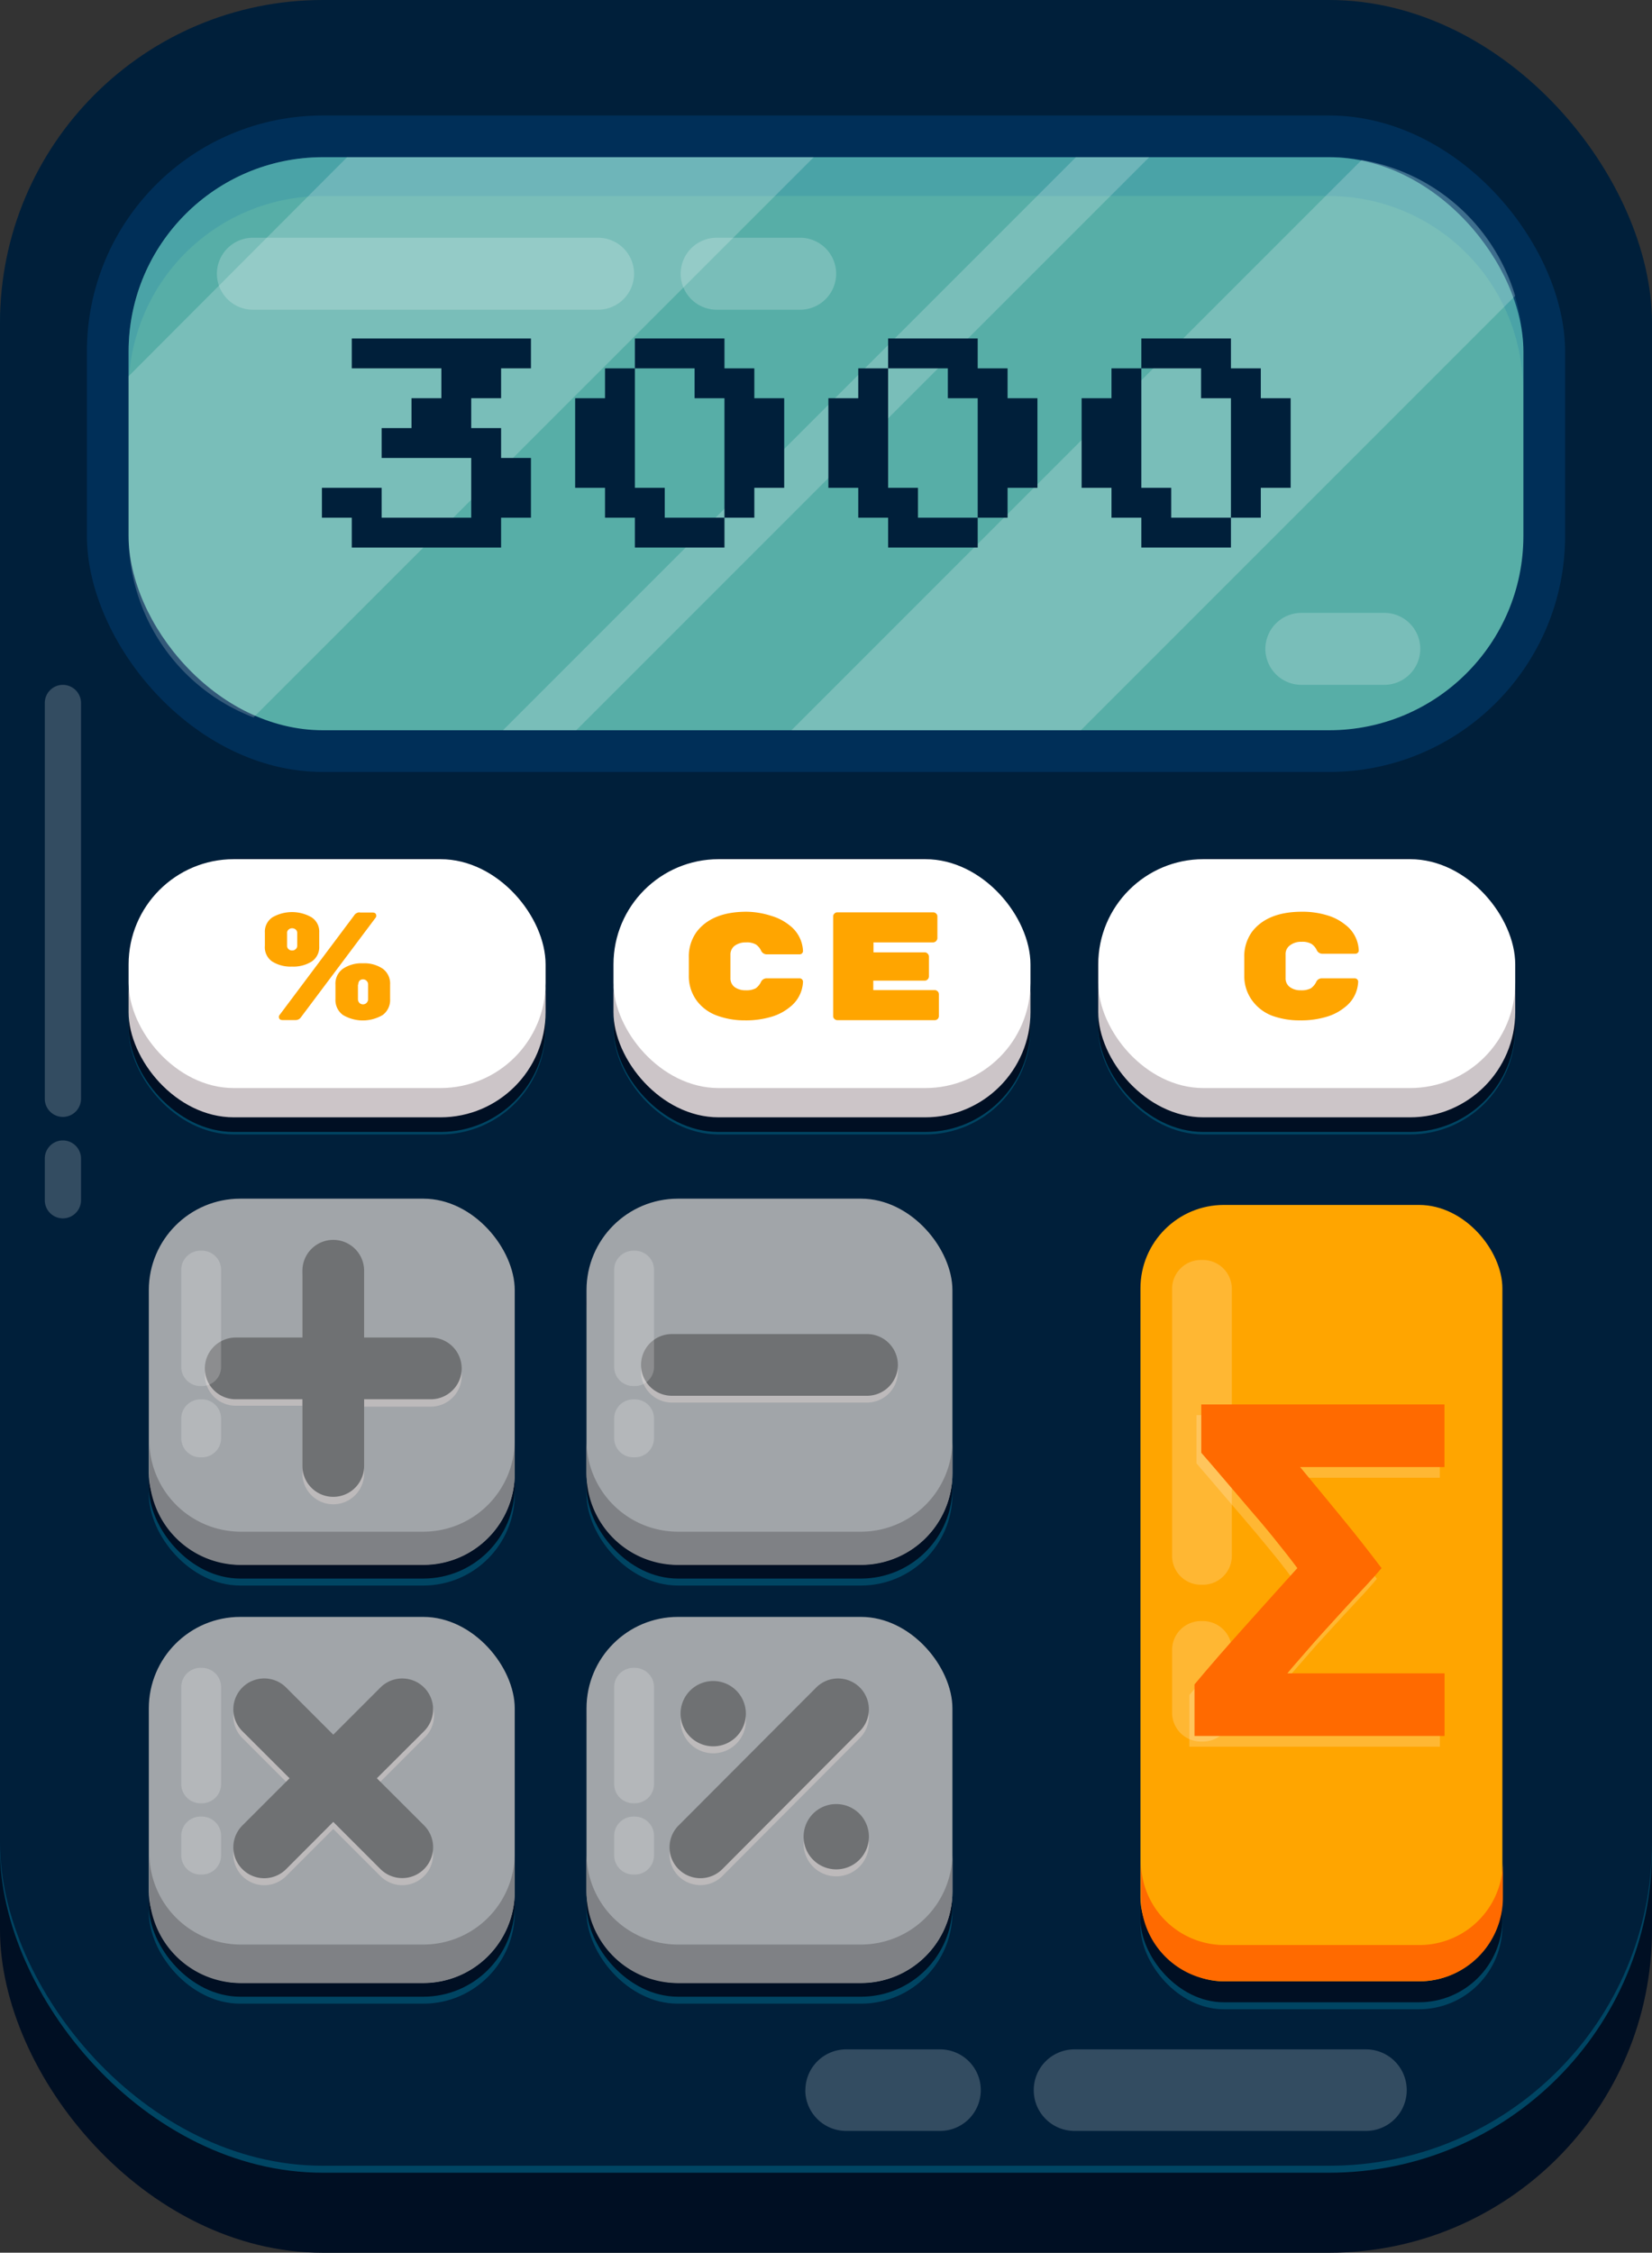 <?xml version="1.0" encoding="UTF-8"?> <svg xmlns="http://www.w3.org/2000/svg" viewBox="0 0 165.96 226.27"><rect x="0" y="0" width="165.96" height="226.27" fill="#333333" stroke="none"/> <defs> <style>.a{isolation:isolate;}.b{fill:#000f23;}.c{fill:#004563;}.d{fill:#001f3a;}.e{fill:#002f58;}.f{fill:#57aea7;}.g{fill:#2c89a7;opacity:0.3;mix-blend-mode:multiply;}.h,.q{opacity:0.2;}.i,.q{fill:#fff;}.j{fill:#ccc5c8;}.k{fill:orange;}.l{fill:#ff6a00;}.m{fill:#a1a5a9;}.n{fill:#bdbabb;}.o{fill:#6f7173;}.p{fill:#7f8185;}</style> </defs> <g class="a"> <rect class="b" y="8.74" width="165.96" height="217.54" rx="32.44"></rect> <rect class="c" y="0.7" width="165.96" height="217.54" rx="32.44"></rect> <rect class="d" width="165.96" height="217.54" rx="32.44"></rect> <rect class="e" x="8.73" y="11.6" width="148.5" height="65.94" rx="23.71"></rect> <rect class="f" x="12.92" y="15.79" width="140.12" height="57.56" rx="19.52"></rect> <path class="g" d="M133.52,15.79H32.44A19.52,19.52,0,0,0,12.92,35.3v3.9A19.51,19.51,0,0,1,32.44,19.69H133.52A19.51,19.51,0,0,1,153,39.2V35.3A19.52,19.52,0,0,0,133.52,15.79Z"></path> <g class="h"> <polygon class="i" points="115.45 15.79 108.09 15.79 50.53 73.35 57.89 73.35 115.45 15.79"></polygon> <path class="i" d="M34.87,15.79l-21.95,22V53.83A19.53,19.53,0,0,0,25.47,72.06L81.75,15.79Z"></path> <path class="i" d="M152.22,29.71a19.51,19.51,0,0,0-15.43-13.64L79.51,73.35h29.07Z"></path> </g> <g class="h"> <path class="i" d="M63.7,27.49a3.62,3.62,0,0,1-3.62,3.62H25.41a3.62,3.62,0,0,1-3.62-3.62h0a3.62,3.62,0,0,1,3.62-3.61H60.08a3.62,3.62,0,0,1,3.62,3.61Z"></path> <path class="i" d="M84,27.49a3.62,3.62,0,0,1-3.62,3.62H72a3.62,3.62,0,0,1-3.62-3.62h0A3.62,3.62,0,0,1,72,23.88h8.33A3.62,3.62,0,0,1,84,27.49Z"></path> <path class="i" d="M142.68,65.17a3.62,3.62,0,0,1-3.61,3.62h-8.33a3.62,3.62,0,0,1-3.62-3.62h0a3.62,3.62,0,0,1,3.62-3.61h8.33a3.61,3.61,0,0,1,3.61,3.61Z"></path> </g> <rect class="c" x="12.92" y="90.96" width="41.89" height="22.99" rx="10.57"></rect> <rect class="c" x="61.63" y="90.96" width="41.89" height="22.99" rx="10.57"></rect> <rect class="c" x="110.33" y="90.96" width="41.89" height="22.99" rx="10.57"></rect> <rect class="b" x="12.92" y="90.71" width="41.89" height="22.99" rx="10.57"></rect> <rect class="b" x="61.63" y="90.71" width="41.89" height="22.99" rx="10.57"></rect> <rect class="b" x="110.33" y="90.71" width="41.89" height="22.99" rx="10.57"></rect> <rect class="j" x="12.92" y="89.24" width="41.89" height="22.99" rx="10.57"></rect> <rect class="j" x="61.63" y="89.24" width="41.89" height="22.99" rx="10.57"></rect> <rect class="j" x="110.33" y="89.24" width="41.89" height="22.99" rx="10.57"></rect> <rect class="i" x="12.92" y="86.3" width="41.89" height="22.99" rx="10.57"></rect> <rect class="i" x="61.63" y="86.3" width="41.89" height="22.99" rx="10.57"></rect> <rect class="i" x="110.33" y="86.3" width="41.89" height="22.99" rx="10.57"></rect> <rect class="c" x="114.57" y="123.83" width="36.36" height="77.99" rx="8.38"></rect> <rect class="b" x="114.57" y="123.13" width="36.36" height="77.99" rx="8.38"></rect> <rect class="k" x="114.57" y="121.03" width="36.36" height="77.99" rx="8.38"></rect> <path class="l" d="M142.54,195.37H123a8.39,8.39,0,0,1-8.38-8.39v3.66A8.38,8.38,0,0,0,123,199h19.59a8.39,8.39,0,0,0,8.39-8.38V187A8.39,8.39,0,0,1,142.54,195.37Z"></path> <path class="k" d="M32.07,93.66v1.39a1.74,1.74,0,0,1-.74,1.52,3.46,3.46,0,0,1-2,.52,3.47,3.47,0,0,1-2-.52A1.74,1.74,0,0,1,26.61,95V93.68a1.73,1.73,0,0,1,.76-1.54,3.94,3.94,0,0,1,3.93,0A1.7,1.7,0,0,1,32.07,93.66Zm4.06-2h1.3c.24,0,.37.11.37.34a.27.27,0,0,1-.06.17l-7.5,10a.64.64,0,0,1-.55.29h-1.3c-.25,0-.37-.11-.37-.33a.27.27,0,0,1,.06-.17l7.49-10A.67.67,0,0,1,36.13,91.64Zm-7.29,2V95a.42.42,0,0,0,.14.33.49.49,0,0,0,.37.14.48.48,0,0,0,.36-.14.43.43,0,0,0,.15-.33v-1.3a.43.43,0,0,0-.15-.33.57.57,0,0,0-.36-.13.53.53,0,0,0-.37.14A.41.41,0,0,0,28.84,93.69ZM39.19,98.9v1.45a1.87,1.87,0,0,1-.74,1.6,3.92,3.92,0,0,1-4,0,1.86,1.86,0,0,1-.75-1.61V98.91a1.84,1.84,0,0,1,.76-1.61,3.35,3.35,0,0,1,2-.54,3.28,3.28,0,0,1,2,.55A1.84,1.84,0,0,1,39.19,98.9Zm-3.23,0v1.46a.55.55,0,0,0,.14.37.5.5,0,0,0,.37.15.49.49,0,0,0,.36-.15.51.51,0,0,0,.15-.37V98.88a.51.51,0,0,0-.51-.51.47.47,0,0,0-.37.16A.52.52,0,0,0,36,98.88Z"></path> <path class="k" d="M73.38,95.88v2.35a1.1,1.1,0,0,0,.42.92,1.86,1.86,0,0,0,1.12.32,2,2,0,0,0,1-.2,1.69,1.69,0,0,0,.51-.6.63.63,0,0,1,.55-.4h3.35a.33.33,0,0,1,.24.1.35.35,0,0,1,.1.24,3.4,3.4,0,0,1-1.36,2.58,5.22,5.22,0,0,1-1.81.94,8.89,8.89,0,0,1-2.67.36A8,8,0,0,1,72,102,4.38,4.38,0,0,1,70,100.52,4.14,4.14,0,0,1,69.2,98V96.16A4.19,4.19,0,0,1,70,93.58c1-1.3,2.64-2,5-2A8.38,8.38,0,0,1,77.5,92a5.22,5.22,0,0,1,1.81.94,3.41,3.41,0,0,1,1.36,2.59.34.34,0,0,1-.34.33H77a.63.63,0,0,1-.55-.39,1.54,1.54,0,0,0-.51-.6,1.84,1.84,0,0,0-1-.21A1.86,1.86,0,0,0,73.8,95,1.1,1.1,0,0,0,73.38,95.88Z"></path> <path class="k" d="M87.73,99.45H93.9a.42.42,0,0,1,.3.13.4.4,0,0,1,.12.29v2.19a.4.4,0,0,1-.12.29.41.41,0,0,1-.3.12H84.12a.4.4,0,0,1-.29-.12.37.37,0,0,1-.13-.29v-10a.38.38,0,0,1,.13-.3.4.4,0,0,1,.29-.12h9.63a.4.4,0,0,1,.29.12.38.38,0,0,1,.13.3v2.18a.45.45,0,0,1-.42.42h-6v1H92.9a.37.37,0,0,1,.29.13.41.41,0,0,1,.13.29v2a.43.43,0,0,1-.13.3.4.4,0,0,1-.29.12H87.73Z"></path> <path class="k" d="M129.15,95.88v2.35a1.08,1.08,0,0,0,.43.92,1.81,1.81,0,0,0,1.11.32,2,2,0,0,0,1-.2,1.71,1.71,0,0,0,.52-.6.61.61,0,0,1,.55-.4h3.34a.33.33,0,0,1,.24.1.31.31,0,0,1,.1.24,3.37,3.37,0,0,1-1.36,2.58,5.13,5.13,0,0,1-1.81.94,8.82,8.82,0,0,1-2.66.36,8,8,0,0,1-2.8-.46,4.43,4.43,0,0,1-2-1.51A4.14,4.14,0,0,1,125,98V96.16a4.19,4.19,0,0,1,.79-2.58c1-1.3,2.65-2,5-2a8.38,8.38,0,0,1,2.54.36,5.13,5.13,0,0,1,1.81.94,3.38,3.38,0,0,1,1.36,2.59.29.29,0,0,1-.1.23.33.33,0,0,1-.24.1h-3.34a.62.62,0,0,1-.55-.39,1.55,1.55,0,0,0-.52-.6,1.84,1.84,0,0,0-1-.21,1.81,1.81,0,0,0-1.11.32A1.08,1.08,0,0,0,129.15,95.88Z"></path> <g class="h"> <path class="i" d="M129.85,158.58q-1.09-1.49-2.4-3.06c-.86-1.06-1.73-2.09-2.59-3.09l-2.5-2.92c-.8-.95-1.52-1.78-2.16-2.52v-4.85h24.44v6.29h-14.5l4.18,5.08c1.44,1.75,2.76,3.44,4,5.07-.48.58-1.14,1.33-2,2.24s-1.74,1.88-2.67,2.89-1.82,2-2.68,3-1.57,1.78-2.12,2.45h15.8v6.29H119.48v-5.19c1.54-1.83,3.22-3.74,5-5.75S128.12,160.51,129.85,158.58Z"></path> </g> <rect class="c" x="14.95" y="122.5" width="36.76" height="36.76" rx="9.19"></rect> <rect class="c" x="58.92" y="122.5" width="36.76" height="36.76" rx="9.19"></rect> <rect class="c" x="14.95" y="164.5" width="36.76" height="36.76" rx="9.19"></rect> <rect class="c" x="58.92" y="164.5" width="36.76" height="36.76" rx="9.19"></rect> <rect class="b" x="14.95" y="121.8" width="36.76" height="36.76" rx="9.19"></rect> <rect class="b" x="58.92" y="121.8" width="36.76" height="36.76" rx="9.19"></rect> <rect class="b" x="14.95" y="163.8" width="36.76" height="36.76" rx="9.19"></rect> <rect class="b" x="58.92" y="163.8" width="36.76" height="36.76" rx="9.19"></rect> <rect class="m" x="14.95" y="120.4" width="36.76" height="36.76" rx="9.19"></rect> <path class="n" d="M43.28,135h-6.7v-6.7a3.1,3.1,0,0,0-6.2,0V135h-6.7a3.1,3.1,0,1,0,0,6.2h6.7V148a3.1,3.1,0,0,0,6.2,0v-6.71h6.7a3.1,3.1,0,1,0,0-6.2Z"></path> <path class="o" d="M43.28,134.35h-6.7v-6.71a3.1,3.1,0,0,0-6.2,0v6.71h-6.7a3.1,3.1,0,1,0,0,6.2h6.7v6.7a3.1,3.1,0,0,0,6.2,0v-6.7h6.7a3.1,3.1,0,0,0,0-6.2Z"></path> <path class="p" d="M42.52,153.85H24.14A9.2,9.2,0,0,1,15,144.66V148a9.19,9.19,0,0,0,9.19,9.19H42.52A9.18,9.18,0,0,0,51.71,148v-3.31A9.19,9.19,0,0,1,42.52,153.85Z"></path> <rect class="m" x="58.92" y="120.4" width="36.76" height="36.76" rx="9.19"></rect> <path class="n" d="M87.1,134.68a3.1,3.1,0,0,1,3.1,3.1h0a3.1,3.1,0,0,1-3.1,3.1H67.5a3.1,3.1,0,0,1-3.1-3.1h0a3.1,3.1,0,0,1,3.1-3.1Z"></path> <path class="o" d="M87.1,134a3.1,3.1,0,0,1,3.1,3.1h0a3.1,3.1,0,0,1-3.1,3.1H67.5a3.1,3.1,0,0,1-3.1-3.1h0a3.1,3.1,0,0,1,3.1-3.1Z"></path> <rect class="m" x="14.95" y="162.41" width="36.76" height="36.76" rx="9.19"></rect> <path class="n" d="M37.86,179.32l4.74-4.74a3.1,3.1,0,1,0-4.38-4.38l-4.74,4.74-4.74-4.74a3.1,3.1,0,1,0-4.39,4.38l4.74,4.74-4.74,4.74a3.1,3.1,0,0,0,4.39,4.39l4.74-4.74,4.74,4.74a3.1,3.1,0,0,0,4.38-4.39Z"></path> <path class="o" d="M37.86,178.62l4.74-4.73a3.1,3.1,0,0,0-4.38-4.39l-4.74,4.74-4.74-4.74a3.1,3.1,0,0,0-4.39,4.39l4.74,4.73-4.74,4.74a3.1,3.1,0,0,0,4.39,4.39L33.48,183l4.74,4.74a3.1,3.1,0,0,0,4.38-4.39Z"></path> <rect class="m" x="58.92" y="162.41" width="36.76" height="36.76" rx="9.19"></rect> <path class="n" d="M82,170.2a3.1,3.1,0,0,1,4.38,0h0a3.1,3.1,0,0,1,0,4.38L72.56,188.45a3.13,3.13,0,0,1-4.39,0h0a3.11,3.11,0,0,1,0-4.39Z"></path> <path class="n" d="M68.37,172.83a3.28,3.28,0,1,0,3.28-3.28A3.28,3.28,0,0,0,68.37,172.83Z"></path> <path class="n" d="M80.73,185.19A3.28,3.28,0,1,0,84,181.91,3.27,3.27,0,0,0,80.73,185.19Z"></path> <path class="o" d="M82,169.5a3.1,3.1,0,0,1,4.38,0h0a3.1,3.1,0,0,1,0,4.38L72.56,187.75a3.11,3.11,0,0,1-4.39,0h0a3.11,3.11,0,0,1,0-4.39Z"></path> <path class="o" d="M68.37,172.13a3.28,3.28,0,1,0,3.28-3.28A3.28,3.28,0,0,0,68.37,172.13Z"></path> <path class="o" d="M80.73,184.49A3.28,3.28,0,1,0,84,181.21,3.27,3.27,0,0,0,80.73,184.49Z"></path> <path class="p" d="M86.49,153.85H68.11a9.19,9.19,0,0,1-9.19-9.19V148a9.18,9.18,0,0,0,9.19,9.19H86.49A9.19,9.19,0,0,0,95.68,148v-3.31A9.2,9.2,0,0,1,86.49,153.85Z"></path> <path class="p" d="M86.49,195.32H68.11a9.18,9.18,0,0,1-9.19-9.19V190a9.19,9.19,0,0,0,9.19,9.19H86.49A9.2,9.2,0,0,0,95.68,190v-3.85A9.19,9.19,0,0,1,86.49,195.32Z"></path> <path class="p" d="M42.52,195.32H24.14A9.19,9.19,0,0,1,15,186.13V190a9.2,9.2,0,0,0,9.19,9.19H42.52A9.19,9.19,0,0,0,51.71,190v-3.85A9.18,9.18,0,0,1,42.52,195.32Z"></path> <path class="q" d="M120.75,159.18a2.9,2.9,0,0,1-3-2.81v-27a2.9,2.9,0,0,1,3-2.81h0a2.91,2.91,0,0,1,3,2.81v27a2.91,2.91,0,0,1-3,2.81Z"></path> <path class="q" d="M120.75,174.93a2.9,2.9,0,0,1-3-2.81v-6.48a2.9,2.9,0,0,1,3-2.81h0a2.91,2.91,0,0,1,3,2.81v6.48a2.91,2.91,0,0,1-3,2.81Z"></path> <path class="q" d="M20.21,139.22a1.92,1.92,0,0,1-2-1.86v-9.87a1.92,1.92,0,0,1,2-1.86h0a1.92,1.92,0,0,1,2,1.86v9.87a1.92,1.92,0,0,1-2,1.86Z"></path> <path class="q" d="M20.21,146.38a1.92,1.92,0,0,1-2-1.87v-2.08a1.93,1.93,0,0,1,2-1.87h0a1.93,1.93,0,0,1,2,1.87v2.08a1.92,1.92,0,0,1-2,1.87Z"></path> <path class="q" d="M63.7,139.22a1.92,1.92,0,0,1-2-1.86v-9.87a1.92,1.92,0,0,1,2-1.86h0a1.92,1.92,0,0,1,2,1.86v9.87a1.92,1.92,0,0,1-2,1.86Z"></path> <path class="q" d="M63.7,146.38a1.92,1.92,0,0,1-2-1.87v-2.08a1.93,1.93,0,0,1,2-1.87h0a1.93,1.93,0,0,1,2,1.87v2.08a1.92,1.92,0,0,1-2,1.87Z"></path> <path class="q" d="M20.21,181.13a1.93,1.93,0,0,1-2-1.87V169.4a1.93,1.93,0,0,1,2-1.87h0a1.93,1.93,0,0,1,2,1.87v9.86a1.93,1.93,0,0,1-2,1.87Z"></path> <path class="q" d="M20.21,188.29a1.93,1.93,0,0,1-2-1.87v-2.08a1.93,1.93,0,0,1,2-1.87h0a1.93,1.93,0,0,1,2,1.87v2.08a1.93,1.93,0,0,1-2,1.87Z"></path> <path class="q" d="M63.7,181.13a1.93,1.93,0,0,1-2-1.87V169.4a1.93,1.93,0,0,1,2-1.87h0a1.93,1.93,0,0,1,2,1.87v9.86a1.93,1.93,0,0,1-2,1.87Z"></path> <path class="q" d="M63.7,188.29a1.93,1.93,0,0,1-2-1.87v-2.08a1.93,1.93,0,0,1,2-1.87h0a1.93,1.93,0,0,1,2,1.87v2.08a1.93,1.93,0,0,1-2,1.87Z"></path> <g class="h"> <path class="i" d="M6.32,112.19a1.82,1.82,0,0,1-1.82-1.82V70.61a1.82,1.82,0,0,1,1.82-1.82h0a1.83,1.83,0,0,1,1.82,1.82v39.76a1.83,1.83,0,0,1-1.82,1.82Z"></path> <path class="i" d="M6.32,122.38a1.82,1.82,0,0,1-1.82-1.82v-4.19a1.82,1.82,0,0,1,1.82-1.82h0a1.83,1.83,0,0,1,1.82,1.82v4.19a1.83,1.83,0,0,1-1.82,1.82Z"></path> </g> <g class="h"> <path class="i" d="M103.85,209.94a4.09,4.09,0,0,1,4.09-4.09h29.29a4.09,4.09,0,0,1,4.09,4.09h0a4.09,4.09,0,0,1-4.09,4.1H107.94a4.09,4.09,0,0,1-4.09-4.1Z"></path> <path class="i" d="M80.91,209.94a4.1,4.1,0,0,1,4.1-4.09h9.42a4.09,4.09,0,0,1,4.1,4.09h0a4.09,4.09,0,0,1-4.1,4.1H85a4.1,4.1,0,0,1-4.1-4.1Z"></path> </g> <path class="l" d="M130.33,157.51c-.74-1-1.54-2-2.4-3.07s-1.73-2.08-2.6-3.09l-2.49-2.92c-.8-.94-1.52-1.78-2.16-2.51v-4.85h24.43v6.29h-14.5c1.35,1.62,2.74,3.32,4.18,5.07s2.77,3.45,4,5.08c-.48.58-1.14,1.32-2,2.23s-1.74,1.88-2.66,2.89-1.83,2-2.69,3-1.57,1.78-2.11,2.45h15.79v6.29H120v-5.18q2.3-2.75,5-5.75C126.82,161.4,128.6,159.43,130.33,157.51Z"></path> <path class="d" d="M35.34,55V52h-3V49h6v3h9V46h-9V43h3V40h3V37h-9V34h18v3h-3v3h-3v3h3v3h3v6h-3v3Z"></path> <path class="d" d="M63.78,55V52h-3V49h-3V40h3V37h3V34h9v3h3v3h3v9h-3v3h-3v3Zm3-3h6V40h-3V37h-6V49h3Z"></path> <path class="d" d="M89.22,55V52h-3V49h-3V40h3V37h3V34h9v3h3v3h3v9h-3v3h-3v3Zm3-3h6V40h-3V37h-6V49h3Z"></path> <path class="d" d="M114.66,55V52h-3V49h-3V40h3V37h3V34h9v3h3v3h3v9h-3v3h-3v3Zm3-3h6V40h-3V37h-6V49h3Z"></path> </g> </svg> 